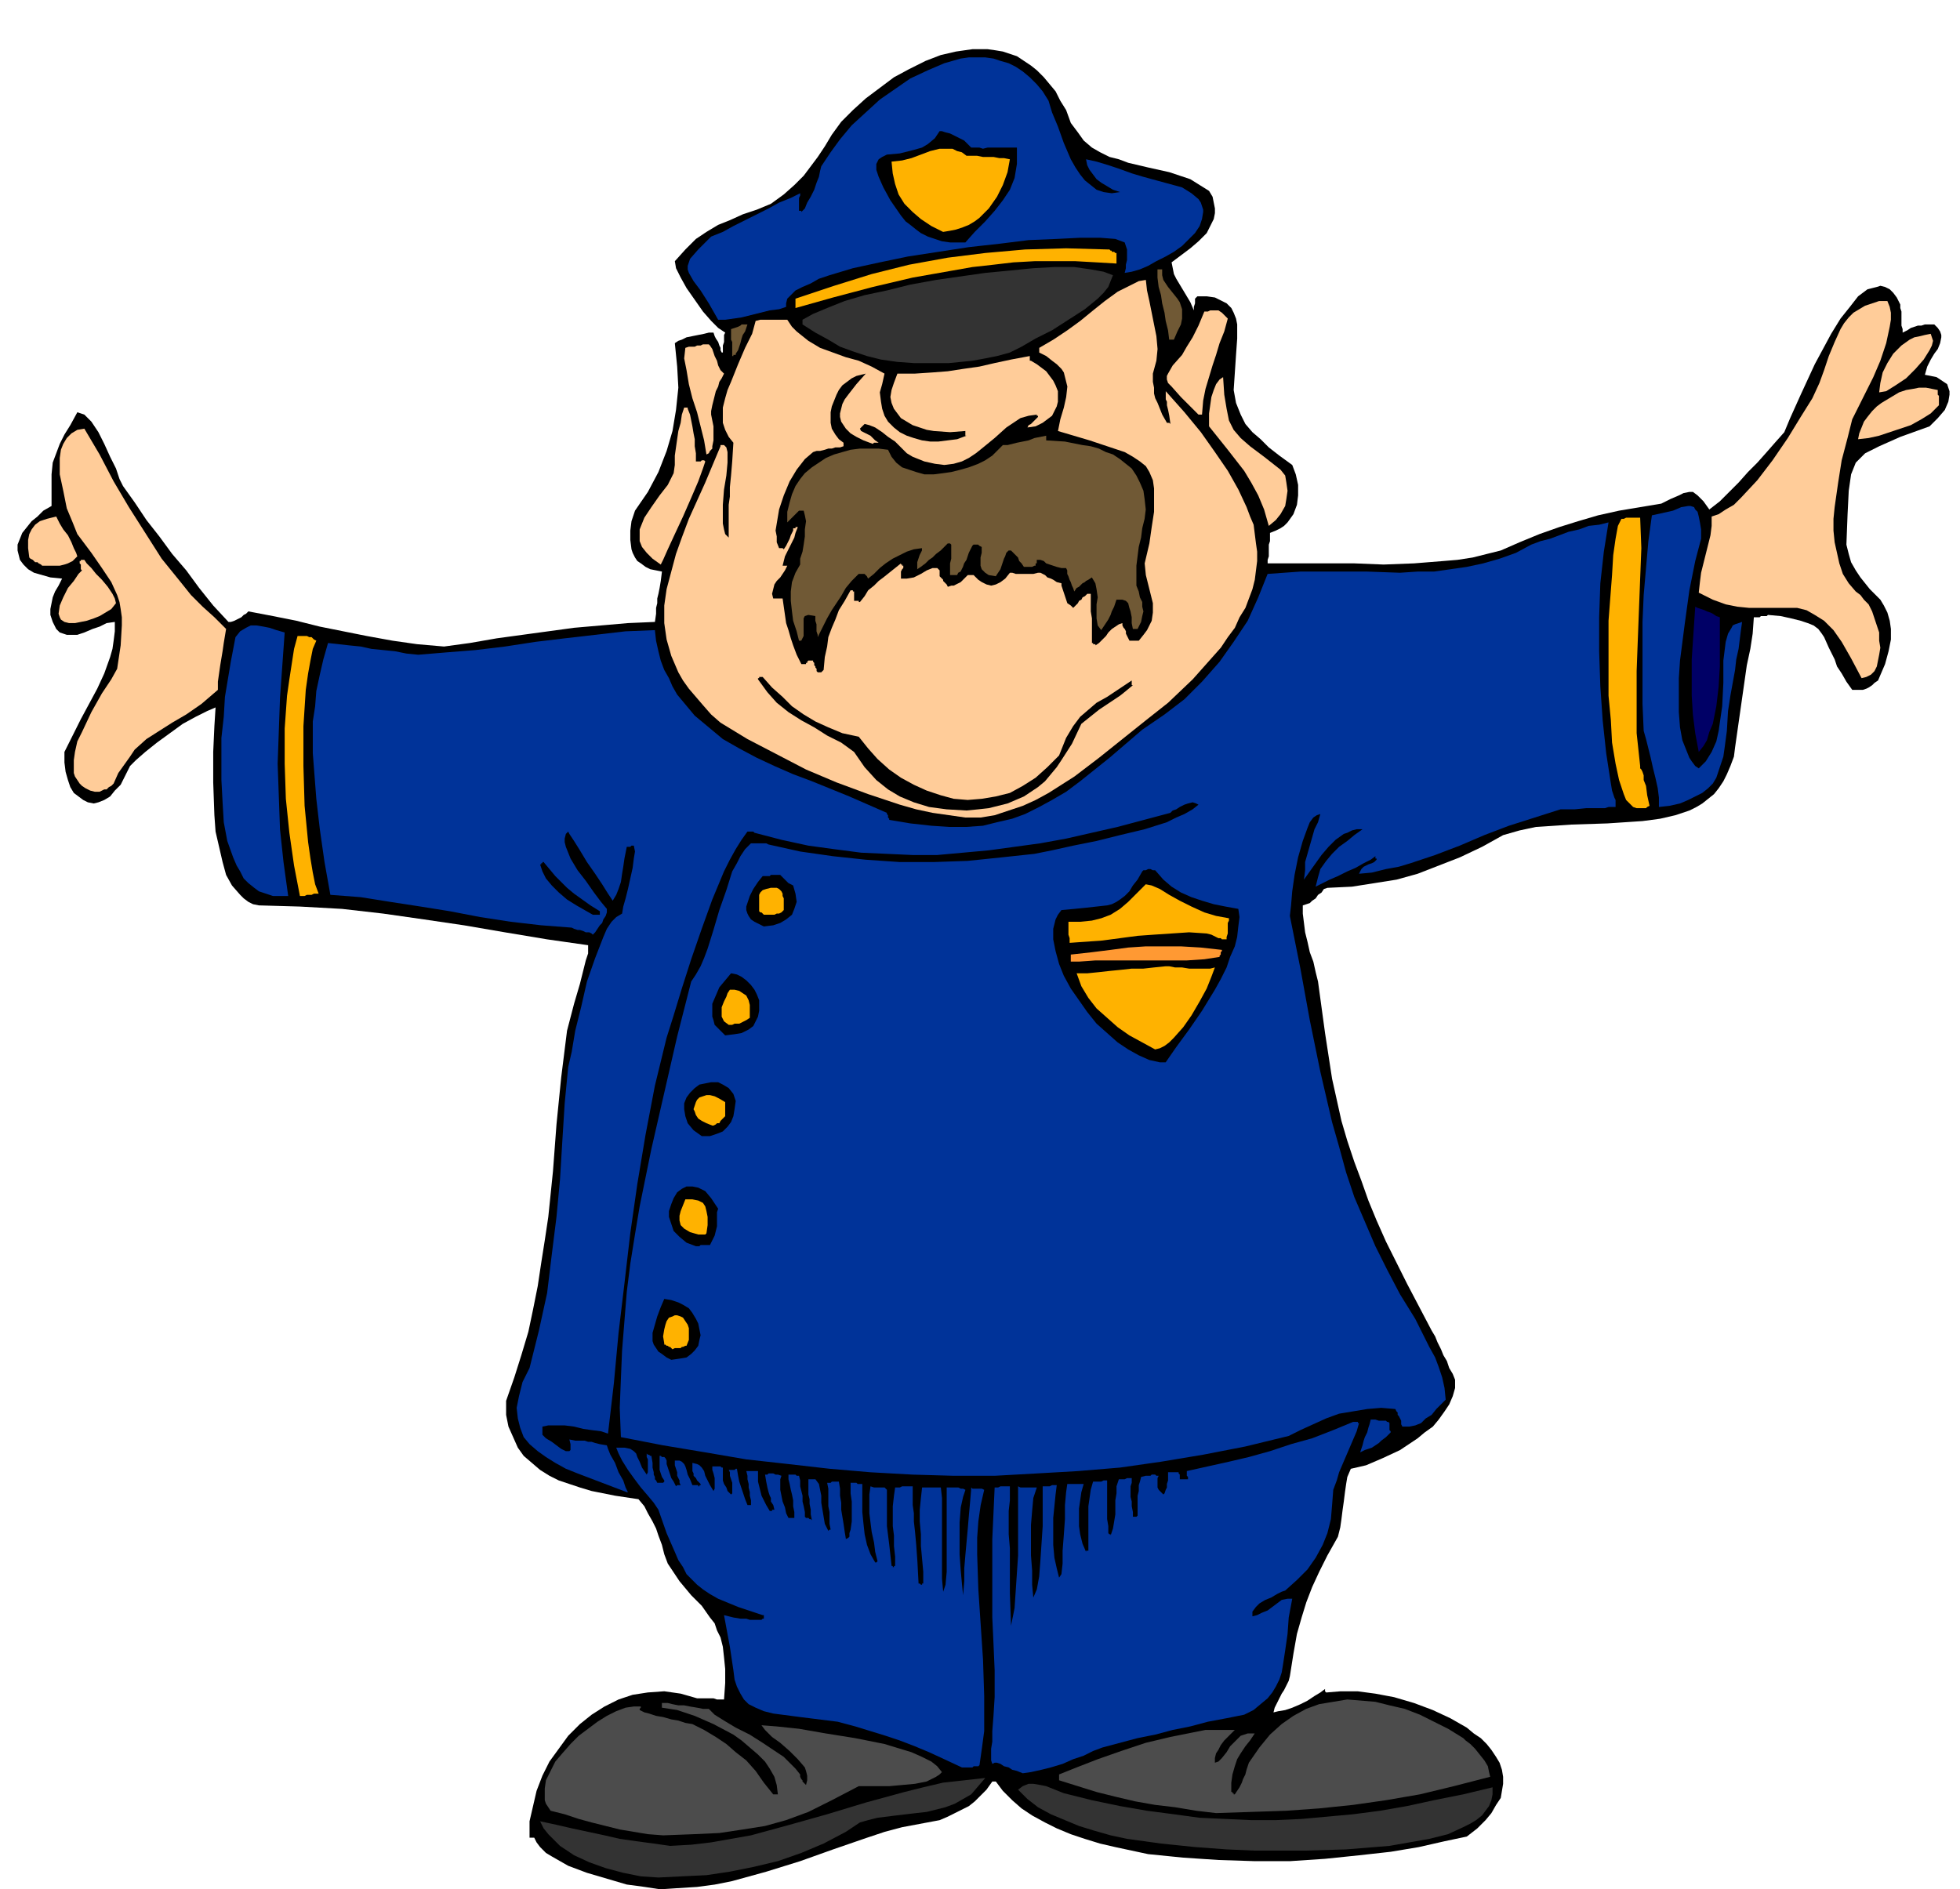 <svg xmlns="http://www.w3.org/2000/svg" fill-rule="evenodd" height="5.373in" preserveAspectRatio="none" stroke-linecap="round" viewBox="0 0 1673 1613" width="5.573in"><style>.brush1{fill:#000}.pen1{stroke:none}.brush2{fill:#333}.brush4{fill:#039}.brush5{fill:#ffb200}.brush7{fill:#fc9}.brush9{fill:#705935}</style><path class="pen1 brush1" d="m563 1613-13-2-15-2-17-5-17-5-16-6-14-8-5-3-5-5-3-4-2-4h-4v-14l3-13 3-13 5-13 6-12 8-11 8-11 10-10 10-8 11-7 12-6 12-4 13-2 14-1 7 1 7 1 7 2 7 2h14l3 1h6l1-14v-12l-1-10-1-9-2-8-3-6-2-6-4-5-7-10-9-9-10-12-10-15-3-8-2-8-3-8-2-6-3-6-4-7-3-6-5-6-20-3-20-4-10-3-9-3-9-3-8-4-8-5-7-6-7-6-5-7-4-9-4-9-2-10v-12l7-20 6-19 6-20 4-19 4-20 3-20 3-19 3-20 4-39 3-40 4-40 5-40 6-23 5-17 3-12 2-8 2-6v-7l-35-5-36-6-35-6-34-5-35-5-35-4-36-2-35-1-5-1-4-2-4-3-3-3-7-8-5-9-3-11-3-13-3-13-1-14-1-28v-26l1-22 1-16-7 3-10 5-11 6-11 8-11 8-10 8-8 7-5 5-4 8-4 8-5 5-4 5-5 3-5 2-4 1-5-1-4-2-4-3-4-3-3-5-2-6-2-7-1-8v-9l7-14 7-14 7-13 7-13 6-13 5-14 2-7 1-7 1-8v-8l-7 1-6 3-6 2-7 3-6 2h-9l-3-1-3-1-3-3-3-6-2-6v-5l1-5 1-5 2-5 3-5 3-6-10-1-7-2-7-2-5-3-4-4-3-4-1-4-1-4v-5l2-5 2-5 4-5 4-5 5-4 5-5 7-4v-27l1-10 3-8 3-8 4-8 5-8 6-11 3 1 3 1 3 3 3 3 6 9 5 10 5 11 5 10 3 9 3 6 10 14 10 15 11 14 11 15 12 14 11 15 12 15 13 14h2l3-1 2-1 2-1 2-1 2-2 2-1 2-2 21 4 20 4 20 5 20 4 20 4 22 4 21 3 23 2 22-3 23-4 22-3 22-3 22-3 23-2 23-2 23-1 1-7v-5l1-4v-4l1-4 1-5 1-6 1-8-5-1-5-1-4-2-4-3-3-2-2-3-2-4-1-3-1-8v-8l1-8 3-9 11-16 9-17 7-18 5-17 3-18 2-19-1-18-2-20 3-2 3-1 4-2 5-1 5-1 5-1 4-1h4l1 3 1 2 2 3 1 3 1 2v2l1 2h1v-6l1-3v-6l1-2-6-4-6-6-7-8-7-10-7-10-5-9-4-8-1-6 9-10 9-9 9-6 10-6 10-4 11-5 12-4 12-5 11-8 9-8 8-8 6-8 6-8 6-9 6-10 8-11 10-10 11-10 12-9 12-9 13-7 14-7 13-5 13-3 14-2h13l7 1 6 1 6 2 6 2 6 4 6 4 5 4 6 6 5 6 5 6 4 8 5 8 4 11 6 8 5 7 7 6 7 4 8 4 8 2 8 3 17 4 18 4 9 3 9 3 8 5 8 5 3 5 1 5 1 5v4l-1 5-2 4-2 4-2 4-7 7-7 6-8 6-8 6 1 5 1 5 2 4 3 5 3 5 3 5 3 5 3 7v-3l1-3v-4l1-1 1-1h8l7 1 6 3 4 2 4 4 2 4 2 5 1 5v12l-1 14-1 15-1 15 2 11 4 10 4 8 6 7 7 6 7 7 9 7 11 8 3 8 2 9v9l-1 8-3 8-5 7-3 3-3 2-4 2-5 2v7l-1 3v10l-1 3v3h74l25 1 26-1 25-2 12-1 13-2 12-3 12-3 16-7 17-7 17-6 16-5 17-5 18-4 18-3 18-3 8-4 7-3 4-2 5-1h3l4 3 5 5 5 7 9-7 8-8 8-8 8-9 8-8 8-9 7-8 8-9 5-12 9-20 12-26 14-26 8-13 8-10 7-9 8-6 4-1 4-1 3-1 4 1 4 2 3 3 3 4 3 6v3l1 3v12l1 3v3l4-2 3-2 3-1 3-1h3l3-1h8l3 3 2 3 1 3v2l-1 5-2 5-3 4-3 5-3 6-2 7 5 1 5 1 3 2 3 2 3 2 1 3 1 3v3l-1 6-3 7-6 7-7 7-25 9-18 8-6 3-6 3-4 4-4 4-2 5-2 5-1 7-1 7-1 20-1 26 2 8 2 7 4 7 4 6 8 10 9 9 3 5 3 6 2 7 1 7v9l-2 10-3 11-6 14-3 2-2 2-3 2-2 1-3 1h-9l-5-7-4-7-4-6-2-6-5-10-4-9-2-3-3-4-4-3-5-2-6-2-8-2-9-2-11-1-1 1h-5l-1 1h-5l-1 14-2 13-3 14-2 14-2 14-2 14-2 14-2 14-1 8-3 8-3 7-3 6-4 6-4 5-5 4-5 4-5 3-6 3-6 2-6 2-13 3-15 2-30 2-31 1-15 1-15 1-14 3-14 4-18 10-19 9-18 7-18 7-18 5-19 3-19 3-21 1-3 1-2 3-3 2-2 3-3 2-2 2-3 1-3 1v7l1 8 1 8 2 8 2 9 3 8 2 9 2 8 6 44 6 39 4 18 4 18 5 17 6 18 6 16 6 17 7 17 8 18 18 36 21 40 3 5 2 5 3 6 2 5 3 5 2 6 3 5 2 5v7l-2 7-3 7-4 6-5 7-5 6-7 5-6 5-15 10-15 7-14 6-13 3-3 7-1 6-1 7-1 8-1 7-1 8-1 7-2 8-9 16-7 14-6 13-5 13-4 13-4 14-3 17-3 19-1 4-2 4-2 4-2 3-2 4-2 4-2 4-1 4 4-1 6-1 6-2 7-3 6-3 6-4 5-3 4-3v2l1 1 12-1h15l15 2 16 3 17 5 16 6 15 7 14 8 6 5 6 4 5 5 4 5 4 6 3 5 2 6 1 6v6l-1 6-1 6-4 6-4 7-5 6-7 7-9 7-19 4-22 5-24 4-27 3-29 3-30 2h-30l-31-1-30-2-30-3-14-3-14-3-13-3-13-4-12-4-12-5-10-5-11-6-9-6-8-7-8-8-6-8h-3l-5 7-5 5-5 5-5 4-6 3-6 3-6 3-7 3-16 3-16 3-15 4-15 5-29 10-28 10-29 9-29 8-15 3-15 2-16 1-16 1z"/><path class="pen1 brush2" d="m562 1603-15-1-15-3-15-4-14-5-13-6-12-8-5-5-5-5-4-5-3-6 14 3 13 3 14 3 14 3 13 3 14 2 15 2 14 2 18-1 17-2 17-3 17-3 33-9 32-9 33-10 33-9 16-4 17-4 18-2 18-2-6 7-6 7-7 4-7 4-8 3-8 2-8 2-9 1-17 2-16 2-8 2-7 2-6 4-6 4-19 10-19 8-20 7-21 5-20 4-20 3-21 1-20 1zm508-23-23-1-27-2-29-3-29-4-14-3-14-4-13-4-12-5-12-5-11-6-9-7-8-8 4-3 5-2h4l6 1 5 1 5 2 5 2 5 2 24 6 24 5 23 4 23 3 22 3 22 1 22 1h21l22-1 22-2 22-2 23-3 23-4 23-5 25-5 25-6v6l-1 5-2 5-3 4-3 4-5 4-5 3-6 3-13 6-16 4-17 3-17 3-37 3-34 1h-45z"/><path class="pen1" d="m566 1567-13-1-12-2-12-2-12-3-12-3-11-3-12-4-12-3-2-3-2-3-1-3v-10l1-7 4-8 4-8 6-7 7-8 7-7 8-6 8-6 8-5 8-4 8-3 7-1h6v1l-1 1v1l4 2 4 1 6 2 6 1 7 2 6 1 6 2 6 1 10 5 10 6 9 6 8 7 9 7 8 9 7 10 8 10h4l-1-8-2-7-4-7-4-6-6-6-7-6-7-6-7-5-17-9-16-7-15-5-13-2v-4h5l4 1 5 1h5l5 1 6 1 5 1h5l5 5 8 5 10 6 12 6 11 7 12 8 6 4 5 5 5 5 4 5v2l1 2 1 1v1l1 1 1 1 1 1 1-4v-4l-1-4-1-3-6-7-7-7-8-7-7-5-6-6-3-4 13 1 19 2 23 4 25 4 25 5 23 7 9 4 8 4 5 4 4 5-2 2-3 2-4 2-4 2-10 2-11 1-11 1h-26l-23 12-20 10-19 7-18 5-19 3-20 3-22 1-26 1zm472-19-17-2-18-3-17-2-17-3-17-4-16-4-16-5-16-5v-5l15-6 18-7 20-7 21-7 21-5 20-4 10-2h25l-3 3-3 3-3 3-3 4-2 4-2 3-1 4v4l3-1 3-3 4-5 3-5 5-5 4-4 3-1 3-1h6l-4 6-4 5-4 6-3 5-2 6-2 7-1 7v8h1v1h1v1h1l2-3 2-3 2-4 1-3 2-4 1-4 1-3 1-3 9-13 9-11 10-9 10-7 11-6 11-4 12-2 12-2 12 1 12 1 12 3 13 3 13 5 12 6 12 6 13 8 2 2 4 3 4 4 4 5 4 5 3 5 1 5 1 4-31 8-29 7-29 5-28 4-29 3-28 2-30 1-30 1z" style="fill:#4c4c4c"/><path class="pen1 brush4" d="m873 1514-5-2-4-1-3-2-4-1-3-2-3-1h-2l-2 1-1-3v-10l1-6v-9l1-13 1-16v-23l-1-23-1-22v-67l1-22 1-22h3l2-1h8v12l-1 9v20l1 12v38l1 28 3-15 1-15 1-15 1-15v-59l2 1h14l-3 9-1 11-1 12v26l1 13v12l1 11 3-7 2-11 1-13 1-15 1-15v-34h6l2-1h4l-1 8-1 10-1 10v23l1 11 2 9 2 8 2-3 1-9v-11l1-13 1-14v-12l1-11 1-7h14l-2 7-1 7-1 7v15l1 7 2 8 3 7v-1h2v-38l1-7 1-7 2-7h7l2-1h3v33l1 6v6l1 1h1v1l2-6 1-6 1-6v-12l1-6v-6l2-6h5l2-1h4v4l-1 3v9l1 4v4l1 5v4h3l1-1v-17l1-4v-5l1-3 1-4 4-1h4l1-1h3l1 1h2l-1 2v8l1 2 2 2 2 2 1-1 1-3 1-2v-3l1-3v-7h9v1l1 1v4h7v-2l-1-1v-4l18-4 18-4 17-4 18-5 18-6 18-5 18-7 17-7h4v1h1l-2 7-3 7-3 7-3 7-3 7-3 7-2 7-3 8-1 13-1 12-3 12-4 10-6 11-7 10-9 9-10 9-3 1-4 2-5 3-5 2-5 3-3 3-3 4v4l4-1 4-2 5-2 4-3 4-3 4-3 5-1h4l-3 16-1 14-2 14-2 13-1 6-2 6-3 6-3 5-4 5-6 5-6 5-8 4-15 3-16 3-15 4-15 3-15 4-15 3-15 4-15 4-8 3-8 4-9 3-9 4-10 3-8 2-9 2-7 1zm-52-5-15-7-13-6-12-5-13-5-12-4-13-4-13-4-15-4-32-4-23-3-8-2-7-3-6-3-4-4-3-5-3-6-2-6-1-8-3-20-5-27 8 2 6 1h5l3 1h10l1-1h1v-3h-1l-21-7-17-7-7-4-6-4-5-4-4-4-5-5-3-6-4-6-3-7-7-16-7-20-4-6-5-6-6-7-6-8-5-7-5-8-3-6-2-5h7l5 1 3 2 2 2 1 3 2 4 2 5 4 6 1-2v-11l-1-2v-3l1 1h1l1 1h1l1 6v4l1 4v2l1 2v2l1 1 1 2h5l1-1v-1l-2-3-1-3-1-3v-12h1l1 1h2l1 1 1 2v3l1 3 1 3 1 3 1 3 2 3 2 4 1-1h3l-1-2v-2l-1-2-1-2v-3l-1-3-1-3v-4h4l2 1 2 2 1 2 1 3 1 4 2 4 2 5h5v1h1v-1h1v-1l-3-3-1-2-2-2v-2l-1-2v-7l4 1 2 1 2 2 2 3 1 4 2 4 2 4 3 5 1-2v-9l-1-4-1-3v-3h7l1 1h1v11l1 3 2 3 1 3 3 3 1-1v-9l-1-3-1-3v-3l-1-2h5l1-1h1l1 6 1 5 1 3 1 3 1 3 1 3 1 3 2 5h3v-4l-1-4v-3l-1-4v-3l-1-4v-3l-1-4h10v9l1 4 1 4 1 4 2 4 2 4 3 5h2v-1h2l-1-4-2-3v-3l-1-2-1-3-1-4-1-5-1-6h2l1-1h4l2 1h2l3 1-1 3v9l1 5 1 5 2 5 1 5 2 4h5v-5l-1-5v-5l-1-5-1-4-1-5-1-4v-4h6l1 1h2l1 4v5l1 4 1 4v5l1 4 1 5v4l1 1h2l1 1h1l1 1-1-5v-4l-1-5v-4l-1-4v-13h6l3 4 1 5 1 5v6l1 6 1 6 1 6 3 6 1-1h1l-1-5v-10l-1-5v-15l-1-5h3l1-1h6l1 6v6l1 6v6l1 6 1 6 1 7 1 6 2-1 1-1v-3l1-3 1-7v-17l-1-7v-9h5l1 1h4v24l1 10 1 9 2 9 3 8 4 7h1l1-1-2-8-1-8-2-9-1-8-1-8v-16l1-7 3 1h9l1 1 1 1v31l1 8 1 8 1 9 1 9h1v1h1v-1h1v-8l-1-9v-9l-1-8v-17l1-9 1-7h4l2-1h9v16l1 7v7l1 9 1 11 1 14 1 19h1l1 1h1v-1h1v-10l-1-11-1-11v-10l-1-11v-10l1-10 1-9h16l1 9v69l1 11 2-6 1-11v-72h10l2 1h2l2 1-2 6-2 9-1 13v27l1 14 1 11 1 10 1-12v-11l1-12 1-11 1-11 1-12 1-11 1-12 1 1h8l2 1-3 13-2 14-1 14v14l1 30 2 30 2 30 1 31v30l-2 15-2 14-1 1h-4l-1 1h-9z"/><path class="pen1 brush4" d="m535 1274-21-8-21-8-10-4-9-5-8-5-7-5-7-6-5-6-3-8-2-8-1-9 2-10 3-12 6-12 8-32 7-32 4-33 4-32 3-32 2-33 2-32 3-31 3-13 3-18 5-20 5-22 7-20 7-18 3-7 4-6 4-4 5-3 1-6 2-7 2-8 2-9 2-9 1-8 1-6-1-5h-2l-1 1h-3l-1 5-1 5-1 7-1 6-1 7-2 6-2 5-3 5-4-6-5-8-6-9-7-10-6-10-5-8-4-6-1-2-2 2-1 4v3l1 4 4 10 6 10 7 9 7 10 6 8 5 6v3l-1 3-2 3-1 3-2 2-2 3-2 3-2 2-1-1-2-1h-3l-2-1-3-1h-2l-3-1-2-1-26-2-26-3-26-4-26-5-25-4-26-4-25-4-26-2-5-28-4-28-3-26-2-26-1-13v-27l2-13 1-13 3-14 3-13 4-14 9 1 9 1 10 1 9 2 10 1 10 1 10 2 10 1 24-2 25-2 25-3 26-4 25-3 26-3 26-3 25-1 1 9 2 9 2 8 3 8 4 7 3 7 4 7 5 6 10 12 12 10 12 10 14 8 15 8 15 7 16 7 16 6 32 13 32 14v1l1 1v2l1 1v1l18 3 18 2 15 1h15l14-1 12-3 13-3 11-4 12-6 11-6 12-7 12-9 25-20 28-24 19-13 17-13 15-15 15-17 12-17 12-18 9-20 8-20 28-2h57l28 1 15-1h14l14-2 14-2 14-3 14-4 14-5 13-7 8-3 8-2 8-3 8-3 9-2 8-3 9-1 8-2-4 25-3 27-1 29v29l1 30 2 29 3 28 4 26 1 6 1 3 1 3 1 2v6h-6l-3 1h-16l-10 1h-12l-22 7-22 7-21 8-21 9-21 8-21 7-10 3-11 2-12 3-11 1 1-2 1-2 2-2 2-1 2-1 3-1 2-1 2-2v-1h-1v-2l-4 3-6 3-7 4-7 3-8 4-7 3-6 3-6 3 2-8 2-7 5-7 5-6 6-6 7-5 6-5 7-5h-5l-4 1-4 2-3 1-7 5-6 6-6 7-5 7-5 7-5 7 1-8v-7l2-7 2-7 2-7 2-7 3-6 2-7-3 1-3 2-3 4-2 5-4 11-4 14-3 15-2 14-1 12-1 9 9 45 8 44 9 44 10 43 6 21 6 22 7 21 9 21 9 21 10 20 11 21 13 21 4 8 4 8 4 8 5 9 3 8 3 9 2 9 1 10-4 4-4 4-4 5-5 3-4 4-5 2-5 1h-6l-1-2v-3l-1-2-1-2-1-1v-2l-1-1-1-2-12-1-12 1-12 2-12 2-11 4-11 5-11 5-10 5-37 9-36 7-36 6-35 5-36 3-35 2-36 2h-35l-35-1-36-2-35-3-35-4-36-4-35-6-36-6-36-7-1-25 1-25 1-24 2-25 2-25 3-24 4-25 4-24 10-49 11-48 11-48 12-47 4-6 4-7 3-7 3-8 5-16 5-17 6-17 5-16 4-7 3-6 4-6 5-5h13l2 1 27 6 28 4 28 3 29 2h29l29-1 29-3 28-3 15-3 18-4 20-4 20-5 21-5 19-6 8-4 7-3 7-4 5-4-2-1-3-1-4 1-3 1-4 2-3 2-3 1-2 2-45 12-44 10-22 4-22 3-22 3-22 2-22 2h-21l-22-1-22-1-23-3-22-3-23-5-23-6-1-1h-5l-5 7-5 8-5 9-5 10-10 24-9 25-9 26-8 25-7 23-6 19-10 41-8 42-7 42-6 42-5 43-5 42-4 43-5 43-6-2-8-1-7-1-8-2-8-1h-14l-5 1v7l3 3 5 3 4 3 4 3 4 2h3l1-1v-5l-1-4 5 1h8l3 1h3l3 1 4 1 6 1 1 3 2 5 4 7 3 8 4 7 2 6 2 4h-1z"/><path class="pen1 brush4" d="m1161 1240 1-3 1-3 1-4 1-3 2-4 1-4 1-3 1-4h4l3 1h6l1 1h1l1 1v6l1 1v1l-4 4-4 3-2 2-3 2-3 2-3 1-3 1-4 2z"/><path class="pen1 brush1" d="m573 1161-4-2-4-3-3-2-2-3-2-3-1-3v-7l2-7 2-7 3-8 3-7 6 1 6 2 4 2 5 3 3 4 3 5 2 4 1 5 1 5-1 4-1 5-3 4-3 3-4 3-6 1-7 1z"/><path class="pen1 brush5" d="m574 1152-1-1-1-1h-1l-1-1h-1l-1-1h-1v-1l-1-6 1-6 1-4 1-3 2-3 3-1 2-1h2l3 1 2 1 2 3 2 3 1 3v10l-2 5h-1l-2 1h-1l-1 1h-5l-2 1z"/><path class="pen1 brush1" d="m594 1064-8-3-6-5-5-5-2-6-2-6v-5l2-6 2-5 3-5 4-3 4-2h5l5 1 6 3 5 6 6 9-1 3v12l-1 4-1 4-2 4-2 4h-8l-1 1h-3z"/><path class="pen1 brush5" d="m596 1054-7-2-5-3-3-3-1-4v-4l1-4 2-5 2-5h6l5 1 4 2 2 3 1 4 1 5v7l-1 7-1 1h-6z"/><path class="pen1 brush1" d="m599 970-7-5-5-6-2-6-1-6v-5l2-5 3-4 4-4 4-3 5-1 5-1h6l4 2 5 3 4 5 2 6-1 7-1 6-2 5-3 4-4 4-5 2-6 2h-7z"/><path class="pen1 brush5" d="m608 961-5-2-4-2-3-2-2-3-1-3-1-2 1-3 1-3 1-2 2-2 3-1 3-1h3l4 1 4 2 5 3v12l-2 2-1 1-1 1-1 2h-2l-1 1-2 1h-1z"/><path class="pen1 brush1" d="m990 907-9-2-9-4-9-5-9-6-9-8-9-8-8-10-7-10-7-10-6-11-4-10-3-11-2-10v-9l1-4 1-4 2-4 3-4 11-1 10-1 9-1 9-1 4-1 4-2 3-2 4-3 4-4 3-5 4-5 4-7 1-1h2l2-1h2l2 1h2l7 8 7 6 8 5 9 4 9 3 10 3 10 2 11 2 1 7-1 8-1 9-2 8-4 9-3 9-5 10-5 9-11 18-11 16-11 15-9 13h-5z"/><path class="pen1 brush5" d="m986 896-11-6-11-6-10-7-9-8-9-8-7-9-6-10-4-11h9l10-1 9-1 10-1 9-1h10l9-1 10-1h3l5 1h6l6 1h18l4-1-3 8-4 10-6 11-7 12-7 10-8 9-4 4-4 3-4 2-4 1z"/><path class="pen1 brush1" d="m619 884-3-3-3-3-3-3-1-4-1-3v-11l3-7 3-7 5-6 5-6 5 1 4 2 4 3 4 4 3 4 2 4 2 5v9l-1 5-2 4-2 4-4 3-6 3-6 1-8 1z"/><path class="pen1 brush5" d="m622 875-4-3-2-4v-8l2-5 2-4 1-3 2-3h4l4 1 3 2 3 2 2 4 1 4v11l-3 2-2 1-2 1-2 1h-4l-2 1h-3z"/><path class="pen1" style="fill:#f93" d="M921 821h-7v-6l18-2 16-2 15-2 15-1h30l17 1 18 2v1l-1 1v2l-1 1v1l-13 2-15 1h-78l-14 1z"/><path class="pen1 brush5" d="M913 805v-4l-1-3v-11h10l10-1 8-2 8-3 8-5 7-6 7-7 8-8 5 1 7 3 8 5 9 5 10 5 11 5 10 3 11 2v2l-1 2v9l-1 3v2h-4l-1-1h-2l-2-1-4-2-4-1-15-1-15 1-15 1-14 1-15 2-15 2-14 1-14 1z"/><path class="pen1 brush1" d="m652 791-4-2-4-2-3-2-2-3-1-2-1-3v-3l1-3 2-6 3-6 4-6 4-5h6l1-1h8l1 1 1 1 2 2 1 1 2 2 2 1 2 1 2 7 1 7-2 6-2 5-5 4-5 3-6 2-8 1zm-146-10-7-4-7-4-8-5-7-6-6-6-5-6-3-6-2-6h1v-1h1v-1h1l5 6 5 6 5 5 5 5 6 5 7 5 7 5 8 5v3h-6z"/><path class="pen1 brush5" d="m652 781-1-1-1-1h-1l-1-1v-14l1-2 2-2 3-1 4-1h5l2 1 2 2 1 2v2l1 2v10l-2 2-2 1h-2l-2 1h-9z"/><path class="pen1 brush4" d="m233 765-6-2-6-2-4-3-5-4-4-4-3-6-3-5-3-7-5-14-3-16-1-17-1-19v-36l2-18 1-17 5-30 4-21 4-5 5-3 4-2h5l6 1 5 1 6 2 7 2-2 28-2 28-1 28-1 28 1 28 1 28 3 28 4 29h-13z"/><path class="pen1 brush5" d="m256 765-5-26-4-28-3-29-1-30v-30l2-28 2-14 2-13 2-13 3-11h8l2 1h2l2 2 2 1-3 7-2 10-2 11-2 14-2 31v34l1 34 3 31 2 14 2 12 2 10 3 8h-4l-2 1h-4l-2 1h-4z"/><path class="pen1 brush7" d="m824 698-14-2-14-2-14-3-14-4-27-9-27-10-26-11-25-13-25-13-23-14-8-7-7-8-6-7-6-7-5-7-4-7-3-7-3-7-2-7-2-7-1-7-1-7v-15l2-14 4-15 4-15 5-14 6-16 14-31 13-31v-1h3l2 2 1 4v9l-1 11-2 12-1 13v16l1 5 1 4 3 3v-28l1-7v-8l1-10 1-12 1-16-4-5-3-6-2-6v-13l2-8 2-7 3-7 6-15 6-14 6-12 3-11 4-1h23l4 6 4 4 5 4 5 4 10 6 11 4 11 4 11 3 11 5 11 6-2 9-2 7 1 8 1 6 2 6 3 5 5 5 5 4 6 3 6 2 7 2 7 1h7l8-1 8-1 8-3h-1v-4l-13 1-14-1-6-1-6-2-6-2-5-3-5-3-3-4-3-4-2-5-1-5 1-6 2-6 3-8h15l15-1 13-1 13-2 14-2 13-3 14-3 16-3v4h1l5 3 4 3 4 3 3 4 3 4 2 4 2 5v9l-1 4-2 4-2 4-4 3-4 3-6 3-7 1 1-2 2-1 1-1 1-1 1-1 1-1 1-1 1-1v-1h-1v-1l-7 1-7 2-6 4-6 4-10 9-11 9-5 4-6 4-6 3-7 2-8 1-8-1-9-2-10-4-5-3-5-5-5-5-6-4-5-4-6-4-5-2-4-1-1 1-1 1-1 1-1 1 1 2 2 1 2 1 2 1 2 1 2 2 2 2 3 2h-4l-1 1-8-3-6-3-5-3-4-4-2-3-2-3-1-4v-3l1-4 1-4 2-4 3-4 7-9 8-9-4 1-4 1-4 2-4 3-4 3-3 4-2 4-2 5-2 5-1 5v9l1 5 3 5 3 4 4 3v3l-3 1h-4l-3 1h-3l-3 1-4 1h-3l-3 1-7 6-7 9-6 10-5 12-4 12-2 12-1 6 1 5v5l2 5h3l1 1 2-3 1-2 1-2 1-2 1-3 1-2 1-2v-2h2v-1h2l-2 5-1 4-2 4-2 4-2 4-2 4-1 4-1 4h4l-2 4-2 3-2 3-3 3-2 3-1 4-1 4 1 4h8l1 7 1 7 1 7 2 6 2 7 2 6 3 8 4 8h4v-1h1v-1l1-1h4v1l1 1v2l1 1v1l1 1v2l1 1h3l1-1 1-1 1-11 2-9 1-8 3-8 3-7 3-8 5-8 5-9h2v1h1v8h4v1h1l4-5 3-5 5-4 4-4 4-3 5-4 5-4 5-4v1h1v1h1v2l-1 1-1 2v6h5l6-1 6-3 5-3 5-2h4l1 1 1 1v5l1 1 1 1 1 1v1l1 1 1 1 1 1 1 2 3-1h2l2-1 2-1 2-1 2-2 2-2 2-2h5l4 4 3 2 4 2 4 1 4-1 4-2 4-3 4-5h2l3 1h15l4-1h2l2 1 2 1 2 2 3 1 2 1 3 2 4 1v2l1 3 1 3 1 3 1 3 1 3 3 2 2 2 2-2 2-2 1-2 2-1 1-2 2-1 2-2h3v15l1 6v21h1v1h2v1l3-2 3-3 3-3 2-3 3-3 3-2 3-2 3-1v2l1 2 1 1 1 2v2l1 2 1 2 1 2h8l4-5 3-4 2-4 2-4 1-7v-8l-2-8-2-8-2-8-1-10 4-17 2-14 2-13v-20l-1-7-3-7-3-5-5-4-6-4-7-4-9-3-21-7-27-8 2-10 3-10 2-9 1-9-1-4-1-4-1-4-2-3-4-4-4-3-5-4-6-3v-4l12-7 12-8 11-8 11-9 10-8 11-8 6-3 6-3 6-3 6-1 1 9 2 9 2 10 2 10 2 10 1 11-1 10-3 11v7l1 5v5l1 4 2 4 2 5 2 5 4 7h2l1 1-1-7-1-5-1-4v-3l-1-2v-7l16 18 14 17 12 17 11 16 9 16 7 15 3 8 3 7 1 8 1 8 1 7v8l-1 8-1 8-2 8-3 8-3 8-5 8-4 9-6 8-6 9-8 9-16 18-21 20-19 15-20 16-20 16-21 16-11 7-11 7-11 6-11 5-12 4-12 4-12 2h-13z"/><path class="pen1 brush1" d="m825 692-17-1-15-2-13-4-12-5-5-3-5-3-5-4-5-4-10-11-9-13-11-8-12-6-11-7-11-6-11-7-10-8-8-9-8-11v-1h1v-1h3l8 9 9 8 8 8 10 7 10 6 11 5 12 5 14 3 8 10 8 9 10 9 10 7 11 6 11 5 12 4 11 3 12 1 12-1 12-2 12-3 11-6 11-7 10-9 10-10 6-15 6-10 6-8 7-6 7-6 9-5 9-6 12-8v4h1l-6 5-5 4-6 4-6 4-6 4-5 4-5 4-5 4-8 17-9 14-4 6-5 6-5 6-6 5-6 4-6 4-7 3-7 3-8 2-8 2-9 1-10 1z"/><path class="pen1 brush5" d="m1397 690-3-1-3-3-3-3-2-5-4-12-3-14-3-18-1-19-2-21v-64l3-39 1-17 2-14 2-11 3-6h2l2-1h12l1 26-1 26-1 26-1 26-1 27v53l3 28v2l1 1 1 2 1 3v4l2 5 1 8 2 9-2 1-1 1h-8z"/><path class="pen1 brush4" d="M1416 689v-8l-1-8-2-9-2-8-2-9-2-8-2-8-2-7-1-23v-70l1-23 2-23 2-23 3-22 9-2 9-2 7-3 6-1h2l3 1 1 2 2 2 1 4 1 5 1 6v8l-5 19-5 25-4 29-4 31-1 15v29l1 13 2 11 4 10 2 5 2 3 3 4 3 2 6-6 5-8 4-9 2-9 3-21 1-20v-19l2-16 2-7 3-5 1-2 2-1 3-1 3-1-1 7-1 8-1 8-2 9-1 9-2 11-2 11-2 13-1 17-2 15-1 7-2 6-2 6-2 6-3 5-4 4-5 4-6 3-6 3-7 3-9 2-9 1z"/><path class="pen1 brush7" d="m81 676-4-1-4-2-3-2-2-2-2-3-2-3-1-3v-11l1-7 2-9 4-8 8-17 9-16 8-12 5-9 3-20 1-17v-7l-1-7-1-6-2-6-5-11-8-12-9-13-12-16-4-10-5-12-3-15-3-14v-14l1-7 2-5 3-5 4-4 5-3 6-1 13 22 12 23 13 22 14 22 14 22 17 21 8 10 10 10 10 9 10 10-1 6-1 6-1 7-1 6-1 6-1 7-1 7v7l-14 12-13 9-12 7-11 7-11 7-10 9-4 6-5 7-5 7-4 9-2 2-2 1-2 2h-2l-2 1-2 1h-4z"/><path class="pen1" style="fill:#006" d="m1450 642-3-16-2-16-1-16v-31l1-15 1-15 1-15 2 1 3 1 3 1 2 1 3 1 2 1 3 2 3 1v42l-1 17-2 17-3 15-3 7-2 7-3 5-4 5z"/><path class="pen1 brush7" d="m1589 579-9-17-8-14-7-10-8-8-8-5-7-4-8-2h-41l-10-1-10-2-11-4-12-6 1-9 1-8 2-8 2-8 2-8 2-8 1-8v-8l6-2 6-4 7-4 6-6 14-15 13-17 13-19 11-18 10-16 6-13 4-11 4-12 5-12 5-11 3-5 4-5 4-4 5-3 5-3 6-2 6-2h7l2 5 1 5v6l-1 6-3 14-5 15-6 14-7 14-6 12-5 10-4 16-5 19-3 19-3 21-1 10v10l1 10 2 9 2 9 3 9 5 8 6 7 4 3 3 4 4 4 3 6 2 6 2 6 2 6v7l1 6-1 6-1 5-1 5-2 4-3 3-4 2-4 1z"/><path class="pen1 brush9" d="m682 547-2-8-3-9-1-8-1-9v-8l1-8 3-8 4-7v-5l2-6 1-6 1-7v-6l1-7-1-5-1-4h-4l-1 1-1 1-2 2-1 1-1 1-2 2-1 1-1 1v-9l2-8 2-7 3-7 4-6 4-5 6-5 6-4 6-4 7-3 7-2 7-2 8-1h16l8 1 3 6 4 5 5 4 6 2 6 2 7 2h8l8-1 7-1 8-2 7-2 8-3 6-3 6-4 5-5 4-4h4l4-1 4-1 5-1 5-1 5-2 5-1 5-1v4l16 1 15 3 7 1 7 2 6 3 6 2 6 4 5 4 5 4 4 6 3 6 3 7 1 7 1 9-1 8-2 8-1 8-2 8-1 8-1 8v17l2 5 1 5 2 4v4l1 4-1 4-1 5-3 6h-4l-1-5v-5l-1-5-1-3-1-4-2-2-3-1h-5l-1 3-1 3-2 4-1 3-2 4-2 3-2 3-2 3-3-4-1-6v-12l1-6-1-7-1-5-3-5-3 2-2 1-1 1-2 1-1 1-2 2-2 1-2 3-1-3-1-2-1-3-1-2-1-3-1-2v-3l-1-2h-4l-4-1-3-1-3-1-3-1-2-2-3-1h-3v3h-1v2h-1l-2 1h-7l-2-3-2-2-1-3-2-2-1-1-2-2-1-1h-2l-2 2-1 3-1 2-1 3-1 3-1 3-2 3-2 3-6-1-3-2-3-3-1-3v-7l1-4v-5l-2-1-1-1h-4l-1 1-3 6-2 6-2 3-1 3-1 2-1 2-2 1-1 2h-6v-10l1-4v-12l-1-1h-2l-3 3-3 3-4 3-3 3-3 2-3 3-4 3-3 2v-6l1-3 1-3 1-2 1-2v-2l-7 1-6 2-6 3-6 3-6 4-5 4-5 5-5 4-1-2-1-1-1-1h-5l-6 6-5 6-4 7-4 6-4 6-4 7-4 8-4 8v-2l-1-3v-6l-1-3v-4l-6-1-3 1-1 2v15l-2 4h-2z"/><path class="pen1 brush7" d="m59 532-4-1-3-2-1-2-1-3 1-7 3-7 4-8 5-6 4-6 3-3-1-1v-4l-1-1v-2h1v-1h3l2 3 4 4 4 5 5 5 5 6 4 6 2 4 1 4-4 5-5 3-5 3-5 2-6 2-5 1-5 1h-5zm-23-49-1-1-2-1-1-1h-2l-1-1-1-1-2-1-1-1-1-8v-7l1-5 2-4 3-4 4-3 6-2 8-2 1 2 2 4 3 5 4 5 3 6 2 5 2 4 1 3-4 4-4 2-3 1-4 1H36zm528-1-7-5-5-5-4-5-2-5v-10l2-5 2-5 6-9 7-10 7-9 5-10 1-7v-8l1-7 1-7 1-7 2-7 1-7 2-6h3v1l2 5 1 5 1 5 1 6 1 5v6l1 6v7h4l1-1h2l1 1-2 6-4 11-6 14-7 16-7 15-6 13-4 9-2 4zm519-33-4-14-5-12-6-11-6-10-7-9-7-9-8-10-8-10v-11l1-7 1-7 2-6 2-5 3-4 3-2 1 15 2 12 2 10 4 8 6 7 8 7 12 9 14 11 4 5 1 6 1 7-1 7-1 6-4 7-4 5-6 5zm-480-61-2-12-3-12-3-12-4-12-3-12-2-12-2-10 1-9 3-1h5l2-1h3l2-1h5l1 1 2 3 1 3 1 3 2 4 1 4 2 4 3 3-2 4-2 3-1 4-2 4-1 4-1 4-1 4-1 5v3l1 5 1 5v12l-1 5v2l-2 2-1 2-2 1zm983-13 1-5 2-5 2-5 3-4 4-5 4-4 4-3 5-3 5-3 5-3 6-2 6-1 5-1h6l5 1 5 1v4l1 1v8l-7 7-8 5-9 5-9 3-9 3-9 3-9 2-9 1zm-563-21-15-15-8-9-3-3-1-3v-3l1-2 4-7 8-9 4-7 5-8 5-10 5-12h3l2-1h7l3 2 2 2 3 3-3 11-4 10-3 10-3 9-3 10-3 10-2 10-1 12h-3zm581-19 1-8 2-9 4-8 5-8 7-7 7-5 4-2 5-1 4-1 5-1 1 3 1 3-1 4-2 4-5 8-7 8-8 8-9 6-8 5-6 1z"/><path class="pen1 brush2" d="m780 310-14-1-14-2-12-3-12-4-11-4-10-6-11-6-11-7v-4l9-5 12-5 15-6 17-5 19-4 20-5 22-4 21-3 21-3 21-2 20-2 18-1h17l14 2 11 2 8 3-2 5-2 5-4 5-5 5-11 9-14 9-14 9-14 7-12 7-10 5-11 3-10 2-11 2-10 1-10 1h-30z"/><path class="pen1 brush9" d="M625 304v-12l-1-2v-9l3-1 3-1 2-1 1-1h5l-1 3-1 3-2 3-1 3-1 4-1 3-1 3-2 3v1h-2v1h-1zm373-14-1-8-2-8-1-7-2-8-1-7-2-7-1-8v-7h4v5l1 4 2 3 2 3 4 5 4 5 2 3 1 3 1 3v8l-1 5-3 6-3 7h-4z"/><path class="pen1 brush4" d="m613 273-8-14-7-11-6-8-4-7-1-3v-3l1-3 1-3 7-8 11-11 10-4 9-5 10-5 10-5 10-5 9-5 10-4 8-4v2l-1 2v11h2v1l3-3 2-5 3-5 3-6 2-6 2-5 1-5 1-4 8-12 8-11 10-12 12-11 12-11 13-9 13-9 15-7 14-6 14-4 7-1h14l7 1 6 2 7 2 6 3 6 4 6 5 6 6 5 6 5 8 3 10 5 12 5 14 6 14 4 7 4 6 4 5 5 4 5 4 6 2 7 1 7-1-6-2-5-3-5-3-4-3-3-4-3-4-2-4-1-5 9 2 10 3 9 3 11 4 10 3 11 3 11 3 11 3 8 5 6 5 2 3 1 3 1 3v2l-1 6-2 6-4 6-5 5-6 6-7 5-7 4-8 4-7 4-7 3-7 2-6 1 1-4v-3l1-4v-9l-1-3-1-3-8-3-13-1h-17l-20 1-24 1-24 3-27 3-26 4-26 4-24 5-23 5-20 6-9 3-7 4-7 3-6 3-4 4-3 3-1 4v3l-6 2-8 1-8 2-8 2-8 2-7 1-7 1h-6z"/><path class="pen1 brush5" d="M679 263v-8l33-11 32-10 32-8 33-6 32-4 34-3 35-1 36 1h1l1 1h1v1h2l1 1h1v9l-17-1-18-1h-35l-18 1-17 2-18 2-17 3-34 6-34 8-34 9-32 9z"/><path class="pen1 brush1" d="m811 207-7-1-6-2-6-2-6-3-4-3-5-4-4-3-4-5-9-13-6-11-4-9-2-6v-5l2-4 3-2 4-2 11-1 12-3 7-2 5-3 6-5 4-6h2l3 1 4 1 4 2 4 2 4 2 3 3 3 3h7l3 1 4-1h25v14l-1 6-1 6-4 10-6 9-7 9-8 9-9 9-8 9h-13z"/><path class="pen1 brush5" d="m805 198-10-5-9-6-7-6-7-7-5-8-3-9-2-9-1-10 9-1 8-2 8-3 8-3 8-2h11l4 2 4 1 4 3h9l5 1h9l5 1h4l5 1-2 11-4 11-5 10-7 10-4 4-4 4-4 3-5 3-5 2-6 2-5 1-6 1z"/></svg>
